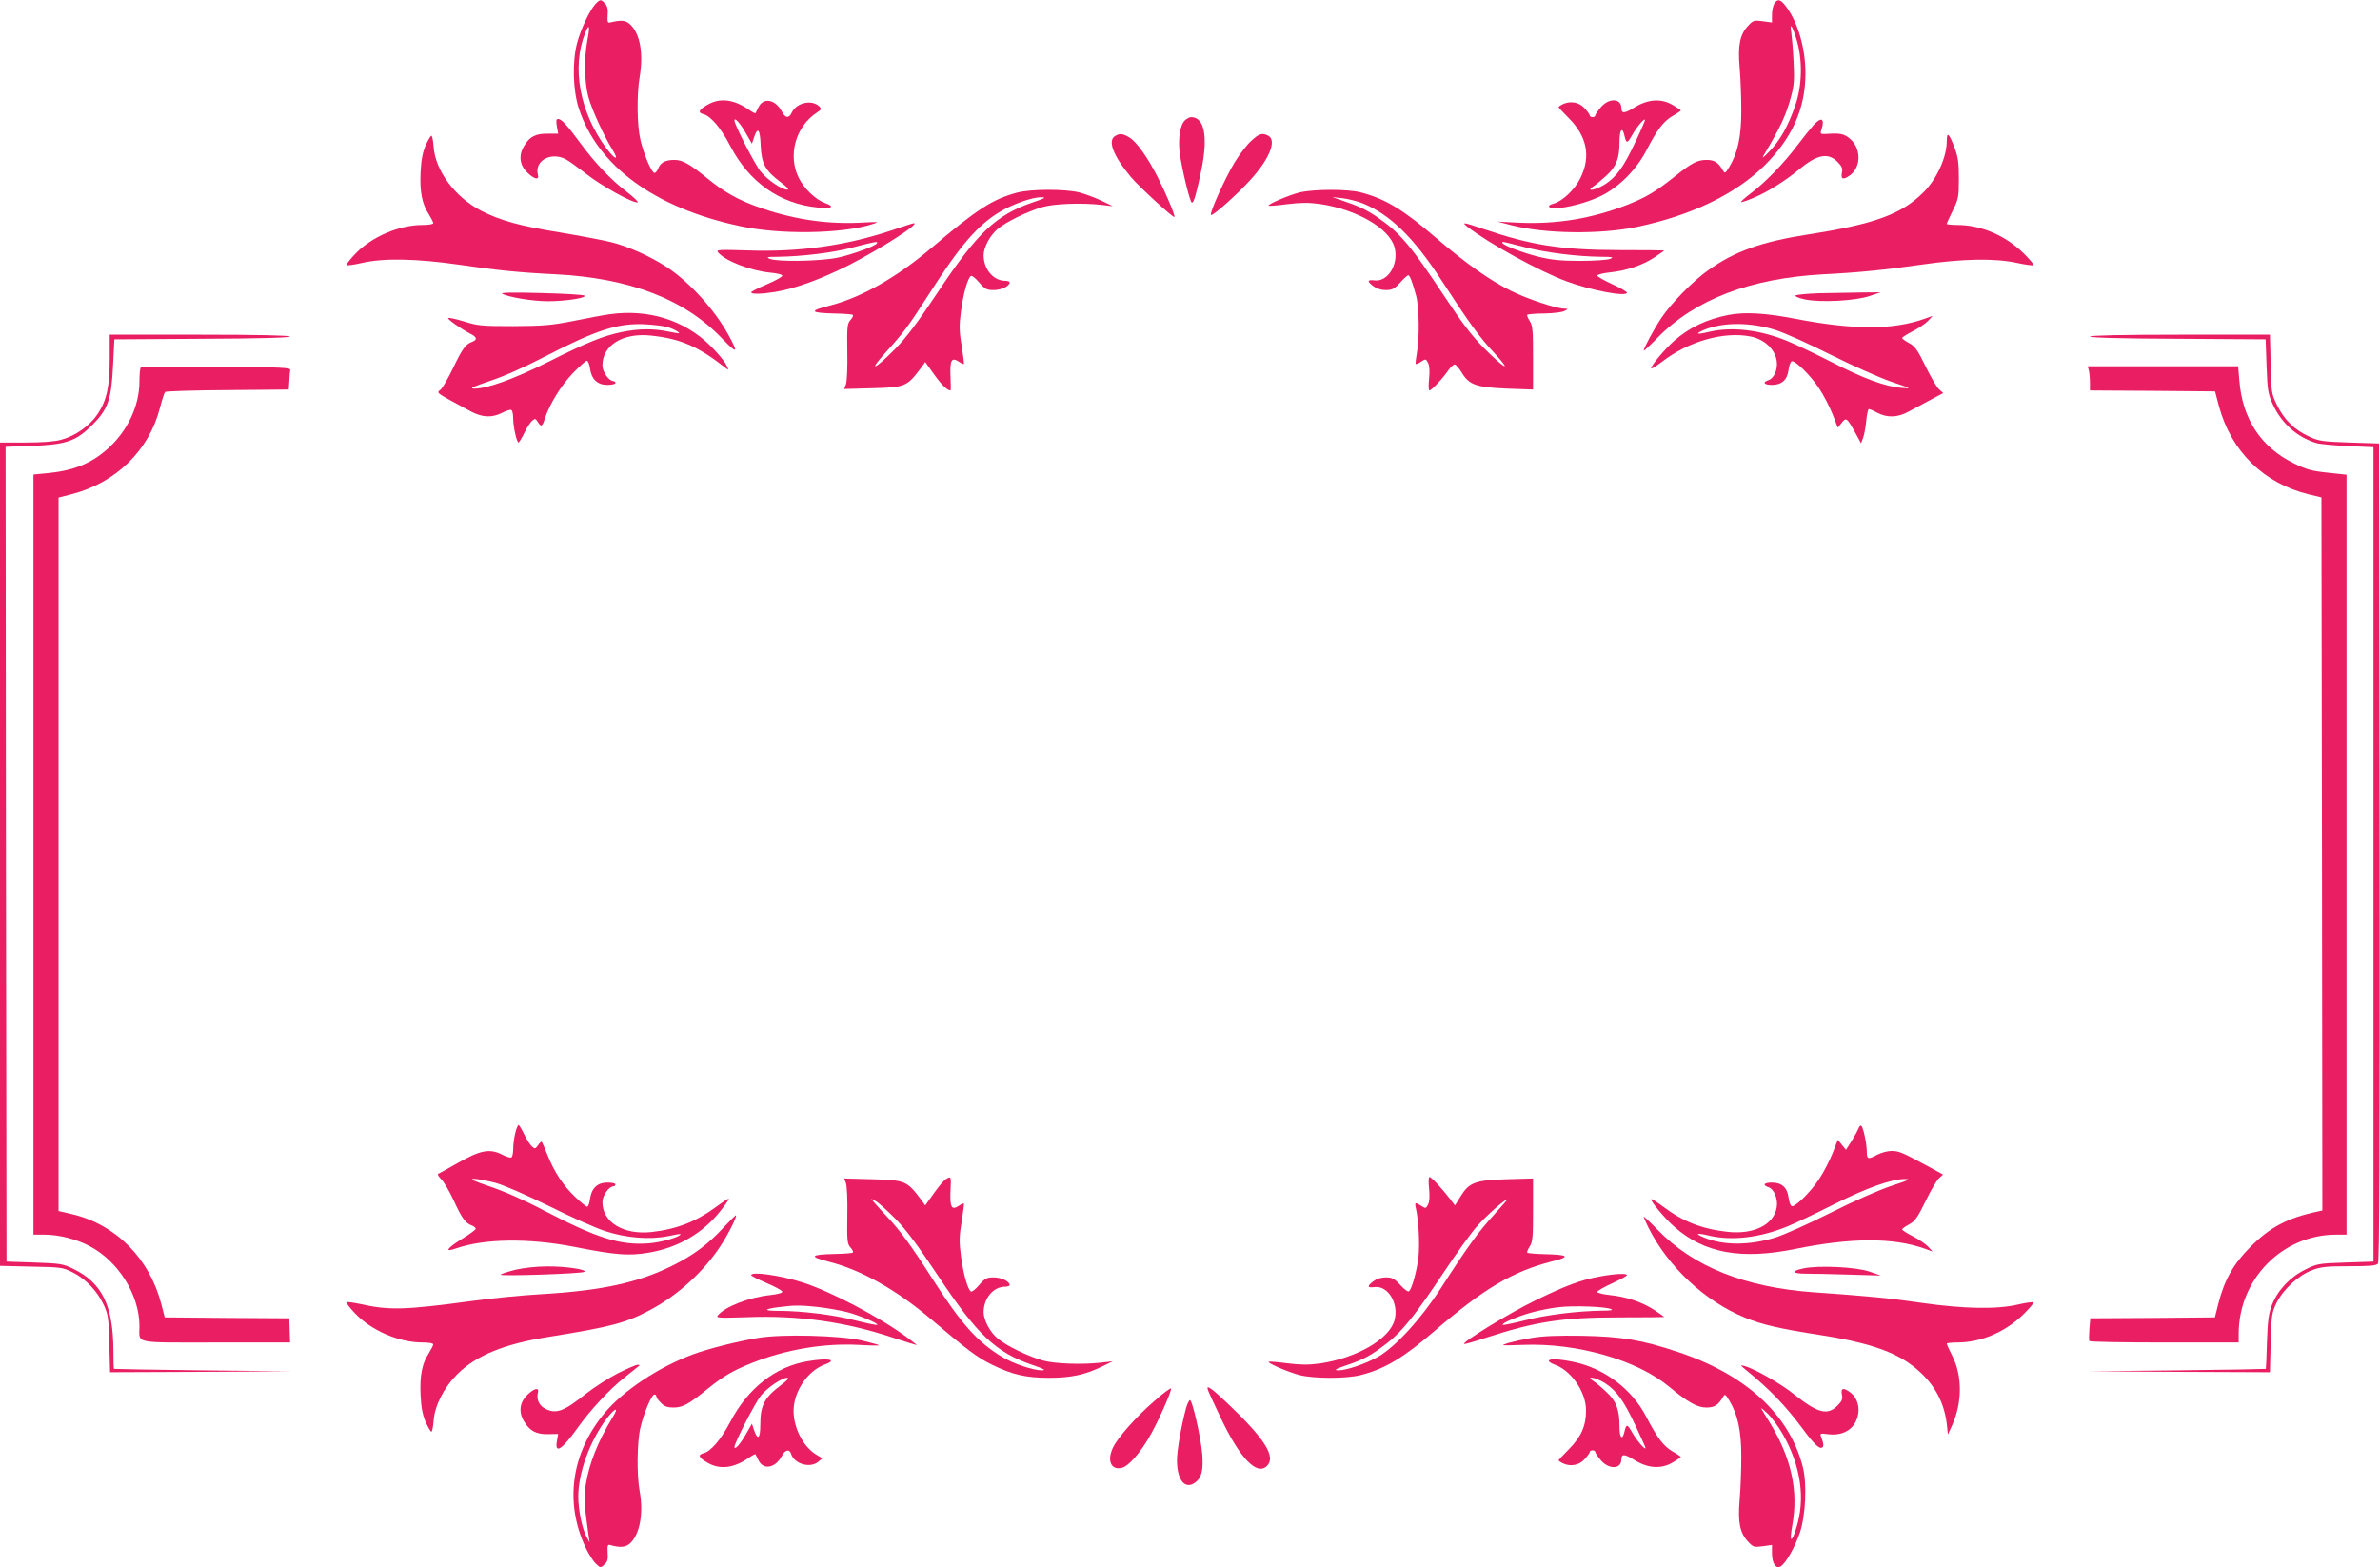 <?xml version="1.0" standalone="no"?>
<!DOCTYPE svg PUBLIC "-//W3C//DTD SVG 20010904//EN"
 "http://www.w3.org/TR/2001/REC-SVG-20010904/DTD/svg10.dtd">
<svg version="1.0" xmlns="http://www.w3.org/2000/svg"
 width="1280pt" height="843pt" viewBox="0 0 1280 843"
 preserveAspectRatio="xMidYMid meet">
<g transform="translate(0,843) scale(0.1,-0.1)"
fill="#e91e63" stroke="none">
<path d="M3202 8408 c-30 -33 -78 -133 -98 -208 -27 -102 -23 -255 9 -353 101
-310 408 -535 866 -633 216 -47 547 -42 711 10 43 13 40 14 -71 8 -184 -8
-367 21 -551 88 -104 38 -176 79 -263 150 -97 79 -134 100 -178 100 -48 0 -75
-14 -87 -46 -5 -13 -14 -24 -20 -24 -15 0 -58 100 -76 179 -18 75 -20 244 -4
336 21 126 3 229 -47 280 -27 27 -48 29 -113 14 -12 -3 -14 5 -12 39 3 31 -1
49 -14 63 -22 24 -26 24 -52 -3z m-43 -195 c-18 -94 -16 -225 5 -303 18 -67
84 -212 131 -287 37 -60 13 -53 -34 10 -143 192 -188 434 -114 619 22 56 27
39 12 -39z"/>
<path d="M9542 8410 c-6 -11 -12 -38 -12 -60 l0 -41 -50 7 c-46 6 -51 5 -78
-24 -45 -48 -56 -105 -46 -225 5 -56 9 -160 9 -232 0 -140 -19 -229 -66 -305
-20 -33 -23 -34 -33 -16 -24 42 -46 56 -86 56 -51 0 -79 -14 -174 -90 -103
-82 -156 -113 -261 -154 -187 -72 -372 -102 -569 -94 l-121 6 69 -18 c182 -48
481 -52 681 -10 290 61 525 174 682 327 151 149 223 309 223 498 0 137 -41
277 -106 362 -29 38 -44 41 -62 13z m120 -192 c33 -108 31 -245 -6 -353 -38
-111 -82 -190 -140 -249 -32 -34 -42 -41 -31 -22 92 154 123 220 150 326 14
52 16 89 11 180 -3 63 -9 132 -12 153 -10 60 4 43 28 -35z"/>
<path d="M3806 7867 c-48 -27 -55 -43 -23 -51 39 -9 96 -77 144 -170 102 -196
266 -312 471 -332 77 -7 95 4 39 24 -52 19 -113 78 -142 137 -59 121 -16 275
99 350 23 15 25 20 13 32 -40 40 -124 21 -149 -33 -15 -32 -34 -30 -53 6 -34
65 -98 78 -125 25 -8 -16 -16 -32 -17 -34 -2 -2 -20 8 -40 22 -78 53 -152 62
-217 24z m207 -156 l31 -54 11 33 c20 61 33 46 36 -43 5 -99 24 -134 109 -198
36 -27 46 -39 33 -39 -28 0 -105 52 -141 96 -31 37 -142 253 -142 276 0 20 32
-16 63 -71z"/>
<path d="M8611 7855 c-17 -20 -31 -40 -31 -45 0 -6 -7 -10 -15 -10 -8 0 -15 4
-15 9 0 5 -13 23 -29 40 -36 39 -96 41 -139 6 -2 -1 24 -29 56 -61 98 -99 119
-207 61 -323 -31 -63 -98 -125 -146 -137 -34 -9 -28 -24 10 -24 62 1 173 30
247 66 98 48 190 141 244 244 59 114 92 157 141 186 25 14 45 28 45 30 0 2
-20 15 -45 30 -62 36 -132 31 -205 -14 -53 -33 -70 -34 -70 -3 0 52 -65 56
-109 6z m184 -189 c-63 -135 -101 -187 -164 -228 -50 -31 -107 -41 -61 -10 14
9 46 36 71 59 53 49 69 92 69 182 0 63 15 82 26 34 11 -46 15 -47 41 -1 25 44
64 91 70 84 2 -2 -21 -56 -52 -120z"/>
<path d="M6371 7781 c-24 -24 -35 -94 -27 -169 10 -82 56 -272 66 -272 11 0
25 50 51 175 37 180 17 285 -55 285 -9 0 -25 -9 -35 -19z"/>
<path d="M2995 7750 l7 -39 -56 0 c-64 1 -97 -15 -126 -64 -32 -51 -26 -103
14 -143 38 -38 67 -45 59 -14 -20 75 69 125 149 84 16 -8 67 -45 112 -80 79
-63 254 -160 276 -152 5 1 -21 27 -59 56 -83 63 -171 155 -248 260 -73 99
-103 132 -121 132 -11 0 -12 -9 -7 -40z"/>
<path d="M9754 7758 c-16 -18 -56 -68 -88 -110 -71 -95 -172 -199 -249 -257
-32 -24 -56 -46 -53 -48 2 -2 32 8 67 23 73 30 171 92 244 152 96 81 156 93
207 42 25 -25 29 -36 24 -60 -7 -36 9 -39 47 -10 58 46 56 144 -4 194 -31 26
-52 31 -122 26 -37 -2 -39 -1 -31 22 19 61 1 72 -42 26z"/>
<path d="M5998 7699 c-43 -24 -11 -108 85 -222 44 -52 227 -220 233 -214 6 5
-42 120 -88 211 -54 107 -114 192 -153 216 -36 22 -52 24 -77 9z"/>
<path d="M6730 7673 c-23 -20 -62 -71 -88 -113 -52 -85 -139 -277 -129 -286 8
-8 143 112 214 191 101 111 140 210 94 235 -32 17 -49 12 -91 -27z"/>
<path d="M10470 7671 c0 -86 -53 -203 -125 -275 -118 -118 -263 -171 -615
-226 -257 -40 -400 -91 -544 -194 -83 -59 -198 -177 -251 -256 -41 -62 -95
-162 -95 -176 0 -3 33 27 73 68 204 209 501 322 897 343 181 9 331 24 525 52
222 32 394 35 513 9 46 -10 86 -15 89 -12 3 3 -21 31 -53 63 -97 96 -230 153
-356 153 -32 0 -58 3 -58 6 0 4 15 36 33 73 30 61 32 72 32 171 0 86 -4 116
-24 168 -29 76 -41 86 -41 33z"/>
<path d="M2289 7648 c-16 -39 -24 -78 -27 -145 -5 -105 8 -170 44 -225 13 -21
24 -42 24 -48 0 -6 -25 -10 -58 -10 -126 0 -275 -64 -363 -157 -28 -30 -49
-57 -46 -59 3 -3 41 2 84 12 115 27 295 23 518 -9 203 -30 332 -43 520 -52
401 -20 697 -134 899 -346 82 -85 89 -80 33 21 -75 136 -209 283 -330 363 -85
56 -210 113 -302 135 -44 11 -167 34 -274 52 -216 35 -322 64 -426 118 -139
73 -244 215 -253 343 -2 33 -8 59 -12 59 -4 0 -18 -24 -31 -52z"/>
<path d="M5470 7394 c-131 -35 -214 -88 -459 -296 -189 -161 -381 -269 -550
-312 -112 -28 -105 -39 27 -42 51 -1 95 -4 99 -8 3 -3 -2 -15 -13 -27 -17 -19
-19 -36 -17 -170 2 -82 -2 -160 -7 -175 l-10 -26 147 4 c185 5 190 7 272 117
l17 24 48 -67 c39 -55 71 -86 88 -86 2 0 2 33 0 73 -4 90 6 107 43 83 15 -10
28 -16 29 -14 2 2 -4 45 -12 97 -13 78 -14 110 -4 185 12 93 36 181 54 192 5
3 25 -12 44 -35 31 -36 41 -41 78 -41 40 0 86 21 86 41 0 5 -11 9 -25 9 -63 0
-115 63 -115 138 1 43 34 106 76 141 47 39 158 93 239 117 65 19 216 24 320
12 l60 -7 -60 29 c-33 16 -87 36 -120 45 -76 19 -260 19 -335 -1z m83 -53
c-196 -67 -297 -163 -509 -482 -108 -163 -171 -246 -229 -305 -111 -112 -149
-128 -55 -23 104 115 123 141 240 323 163 255 257 364 376 436 70 42 176 80
224 79 29 0 21 -5 -47 -28z"/>
<path d="M6989 7395 c-56 -14 -173 -64 -166 -71 2 -3 47 1 101 8 73 9 115 9
174 1 198 -29 375 -131 402 -233 24 -89 -34 -186 -106 -178 -41 5 -43 -4 -8
-31 17 -13 41 -21 67 -21 34 0 46 6 77 40 20 22 40 40 44 40 8 0 23 -39 42
-110 17 -64 19 -230 4 -309 -5 -30 -8 -56 -6 -58 2 -3 16 3 29 12 24 16 26 15
37 -6 8 -15 10 -44 6 -86 -4 -34 -3 -63 2 -63 10 0 73 66 101 108 12 17 28 32
34 32 7 0 24 -20 38 -43 40 -67 78 -80 244 -87 l140 -5 0 170 c0 149 -2 174
-18 199 -10 15 -16 30 -13 33 3 3 45 7 93 7 49 1 97 7 108 14 20 11 20 11 -1
12 -44 0 -202 53 -286 95 -115 57 -245 149 -398 280 -181 156 -279 216 -411
250 -71 19 -253 18 -330 0z m341 -59 c146 -60 272 -182 421 -411 154 -237 206
-309 288 -396 98 -107 53 -83 -59 30 -63 63 -120 138 -214 281 -181 273 -237
339 -366 427 -50 34 -96 56 -180 84 l-55 19 54 -6 c30 -3 80 -16 111 -28z"/>
<path d="M4789 7189 c-242 -80 -489 -115 -762 -106 -158 5 -177 4 -166 -9 38
-47 173 -99 279 -110 45 -4 69 -11 67 -18 -2 -6 -40 -27 -85 -46 -45 -19 -82
-38 -82 -42 0 -11 53 -10 129 2 107 18 245 68 394 143 171 87 395 231 350 226
-4 0 -60 -18 -124 -40z m-73 -68 c-10 -15 -129 -59 -212 -77 -91 -19 -324 -23
-364 -6 -21 9 -15 11 45 11 131 2 298 22 404 51 119 31 135 34 127 21z"/>
<path d="M7891 7211 c114 -89 388 -240 534 -294 131 -49 325 -85 325 -61 0 5
-36 26 -80 46 -44 20 -80 41 -80 46 0 5 30 13 68 17 88 9 175 38 240 81 28 19
52 35 52 37 0 1 -111 2 -247 2 -309 1 -468 26 -729 115 -104 35 -115 37 -83
11z m312 -111 c121 -30 274 -49 407 -51 63 0 71 -2 50 -11 -14 -6 -84 -11
-160 -11 -105 0 -155 5 -225 22 -85 21 -195 63 -195 75 0 8 -10 10 123 -24z"/>
<path d="M2700 6851 c32 -19 163 -41 248 -41 94 0 209 18 195 30 -4 5 -109 11
-233 14 -138 4 -219 3 -210 -3z"/>
<path d="M9785 6853 c-66 -2 -124 -8 -128 -12 -5 -5 16 -14 49 -21 84 -18 273
-8 349 18 l60 20 -105 -1 c-58 -1 -159 -3 -225 -4z"/>
<path d="M3280 6740 c-30 -4 -118 -20 -195 -36 -122 -24 -164 -27 -325 -28
-170 0 -192 2 -267 26 -46 14 -83 21 -83 17 0 -9 70 -58 118 -83 38 -19 41
-33 10 -45 -35 -13 -52 -38 -102 -142 -25 -52 -55 -104 -66 -114 -23 -20 -35
-11 159 -116 64 -35 116 -37 172 -9 22 12 44 18 49 15 6 -3 10 -24 10 -46 0
-45 19 -129 29 -129 3 1 17 23 30 50 13 28 32 57 42 66 16 15 19 14 31 -5 18
-29 25 -26 38 17 26 79 87 178 150 244 36 37 70 68 76 68 6 0 14 -18 17 -41 8
-59 40 -89 94 -89 24 0 43 5 43 10 0 6 -5 10 -10 10 -25 0 -60 50 -60 85 0
109 111 177 263 160 160 -17 256 -60 406 -179 10 -8 9 0 -4 24 -10 19 -48 65
-85 101 -139 137 -332 198 -540 169z m310 -69 c20 -6 44 -17 55 -25 16 -11 9
-11 -46 0 -85 18 -163 17 -256 -2 -101 -21 -185 -55 -402 -164 -181 -90 -321
-140 -390 -140 -28 1 -10 9 83 41 72 23 188 75 290 128 284 147 398 184 546
177 47 -3 101 -9 120 -15z"/>
<path d="M9295 6736 c-116 -23 -209 -67 -290 -138 -50 -44 -125 -133 -125
-149 0 -5 26 11 58 35 143 111 335 165 478 136 73 -15 128 -66 139 -128 8 -47
-13 -97 -45 -107 -33 -11 -22 -25 19 -25 53 0 83 26 90 80 3 24 11 45 17 47
18 6 101 -75 147 -145 25 -37 57 -100 73 -140 l28 -72 21 26 c24 31 28 28 75
-57 l29 -53 11 29 c6 16 14 58 17 92 3 35 10 63 14 63 5 0 26 -9 46 -20 53
-28 110 -26 169 7 27 15 79 43 117 63 l68 36 -22 20 c-12 10 -45 66 -73 124
-43 88 -57 108 -89 125 -20 11 -37 23 -37 27 0 4 26 21 58 37 31 16 68 41 81
55 l25 27 -42 -15 c-172 -61 -379 -61 -694 -1 -164 32 -274 38 -363 21z m255
-81 c47 -15 179 -74 294 -132 116 -58 262 -123 325 -145 113 -38 115 -39 58
-34 -87 7 -205 50 -377 139 -85 43 -191 94 -235 112 -148 61 -298 79 -420 51
-70 -17 -83 -13 -30 10 101 42 249 42 385 -1z"/>
<path d="M590 6502 c0 -152 -16 -225 -65 -299 -42 -63 -120 -118 -196 -138
-34 -10 -104 -15 -191 -15 l-138 0 0 -2214 0 -2214 168 -4 c159 -3 170 -4 223
-31 69 -34 132 -100 167 -175 24 -52 26 -71 30 -209 l4 -153 487 2 486 3 -475
5 c-261 3 -476 7 -477 8 -2 1 -3 44 -3 95 -1 244 -60 367 -216 443 -55 27 -69
29 -209 34 l-150 5 -3 2191 -2 2191 142 5 c184 7 236 25 324 112 85 85 103
137 112 320 l7 141 473 3 c303 1 472 6 472 12 0 6 -172 10 -485 10 l-485 0 0
-128z"/>
<path d="M11240 6620 c0 -6 169 -11 473 -12 l472 -3 5 -145 c5 -135 8 -149 36
-210 47 -98 127 -170 229 -202 16 -6 93 -13 170 -17 l140 -6 0 -2190 0 -2190
-150 -5 c-145 -5 -153 -6 -217 -38 -82 -40 -148 -111 -179 -190 -18 -46 -23
-83 -27 -199 -2 -79 -5 -144 -6 -145 0 -1 -215 -5 -476 -8 l-475 -5 486 -3
487 -2 4 158 c4 147 6 161 31 214 36 73 119 150 192 177 47 18 79 21 199 21
109 0 146 3 155 14 8 10 10 595 9 2212 l-3 2199 -160 5 c-145 5 -165 8 -216
32 -79 36 -133 89 -171 166 -32 65 -33 69 -36 224 l-4 158 -484 0 c-313 0
-484 -4 -484 -10z"/>
<path d="M757 6453 c-4 -3 -7 -37 -7 -74 0 -131 -64 -267 -170 -362 -89 -80
-186 -119 -328 -132 l-72 -7 0 -2044 0 -2044 58 0 c79 0 174 -24 246 -63 153
-81 266 -262 266 -429 0 -97 -40 -88 411 -88 l399 0 -2 65 -2 65 -335 2 -335
3 -18 70 c-64 247 -244 429 -480 485 l-73 17 0 1919 0 1918 70 18 c238 61 417
236 475 464 11 43 24 82 28 86 4 4 156 9 337 10 l328 3 3 45 c1 25 3 52 5 60
4 13 -46 15 -397 18 -220 1 -403 -1 -407 -5z"/>
<path d="M11234 6438 c3 -13 6 -42 6 -65 l0 -43 337 -2 336 -3 21 -80 c66
-243 241 -415 484 -474 l67 -16 3 -1917 2 -1918 -27 -6 c-163 -35 -254 -84
-359 -189 -92 -92 -141 -179 -173 -305 l-19 -75 -335 -3 -335 -2 -5 -58 c-2
-31 -3 -60 0 -64 2 -5 184 -8 404 -8 l399 0 0 48 c1 293 234 531 523 532 l57
0 0 2043 0 2044 -102 11 c-86 9 -115 17 -183 51 -175 86 -274 237 -291 440
l-7 81 -405 0 -404 0 6 -22z"/>
<path d="M2771 2336 c-6 -25 -11 -63 -11 -85 0 -22 -4 -43 -10 -46 -5 -3 -28
4 -51 16 -65 33 -116 23 -234 -44 -54 -31 -103 -58 -108 -60 -6 -2 2 -15 16
-29 15 -15 45 -66 67 -114 44 -96 63 -122 98 -135 13 -5 22 -14 20 -19 -2 -5
-34 -29 -72 -52 -82 -51 -99 -75 -36 -53 152 54 392 57 635 10 227 -45 297
-50 403 -32 158 26 293 105 387 225 25 31 45 60 45 64 0 5 -28 -13 -62 -38
-115 -85 -216 -124 -354 -140 -151 -16 -264 52 -264 161 0 35 35 85 60 85 5 0
10 5 10 10 0 6 -19 10 -43 10 -54 0 -86 -30 -94 -89 -3 -23 -10 -41 -15 -41
-5 0 -35 24 -66 54 -64 61 -112 134 -149 228 -14 35 -27 65 -29 67 -3 3 -12
-5 -20 -18 -15 -20 -17 -21 -33 -7 -10 9 -29 38 -42 66 -13 27 -27 49 -30 50
-4 0 -12 -20 -18 -44z m-108 -267 c48 -13 164 -64 291 -126 116 -58 251 -118
301 -134 112 -37 240 -47 338 -27 37 8 67 13 67 11 0 -15 -103 -45 -173 -50
-152 -11 -276 28 -562 177 -104 55 -218 105 -291 129 -88 30 -110 40 -85 41
19 0 70 -10 114 -21z"/>
<path d="M9996 2362 c-4 -10 -20 -40 -37 -67 l-31 -49 -22 27 -22 27 -28 -72
c-16 -40 -48 -103 -73 -140 -46 -70 -129 -151 -147 -145 -6 2 -14 23 -17 47
-7 54 -37 80 -90 80 -42 0 -52 -14 -18 -25 31 -10 53 -65 44 -111 -17 -92
-124 -144 -263 -129 -138 15 -241 55 -348 136 -35 26 -64 44 -64 39 0 -15 75
-104 125 -148 161 -142 359 -178 650 -119 300 61 526 62 695 2 l44 -16 -25 27
c-13 14 -50 39 -81 55 -32 16 -58 33 -58 37 0 4 17 16 37 27 32 17 46 37 89
125 28 58 61 114 73 124 l21 19 -82 45 c-137 74 -155 82 -195 82 -21 0 -55 -9
-76 -20 -50 -27 -57 -25 -57 15 0 44 -19 133 -30 140 -5 3 -11 -3 -14 -13z
m173 -311 c-66 -22 -204 -83 -325 -144 -115 -58 -247 -117 -294 -132 -143 -44
-281 -44 -387 0 -52 22 -38 26 32 9 122 -28 272 -10 420 51 44 18 157 72 250
119 173 87 308 135 380 135 33 0 21 -6 -76 -38z"/>
<path d="M5088 2089 c-10 -5 -39 -39 -65 -76 l-47 -66 -17 24 c-82 110 -87
112 -272 117 l-147 4 10 -26 c5 -15 9 -93 7 -175 -2 -134 0 -151 17 -170 11
-12 16 -24 13 -27 -4 -4 -48 -7 -99 -8 -131 -3 -139 -14 -29 -42 171 -43 363
-151 552 -312 196 -166 246 -203 323 -241 110 -54 183 -71 308 -71 117 0 193
16 283 60 l60 29 -60 -7 c-104 -12 -255 -7 -320 12 -81 24 -192 78 -239 117
-42 35 -75 98 -76 141 0 75 52 138 115 138 14 0 25 4 25 9 0 20 -46 41 -86 41
-37 0 -47 -5 -78 -41 -19 -23 -39 -38 -44 -35 -18 11 -42 99 -54 192 -10 75
-9 107 4 185 8 52 14 95 12 97 -1 2 -14 -4 -29 -14 -37 -24 -47 -7 -43 84 4
76 3 77 -24 61z m-273 -213 c58 -59 120 -142 229 -306 213 -320 311 -413 509
-481 62 -21 74 -28 51 -29 -48 0 -152 35 -216 73 -132 80 -219 178 -375 422
-109 171 -171 256 -240 329 -26 28 -57 62 -68 75 l-20 24 25 -13 c14 -7 61
-50 105 -94z"/>
<path d="M7686 2037 c4 -42 2 -71 -6 -86 -11 -21 -13 -21 -35 -7 -34 22 -38
20 -30 -13 15 -67 21 -191 14 -259 -8 -73 -34 -168 -50 -186 -5 -6 -24 7 -47
32 -33 36 -45 42 -79 42 -26 0 -50 -8 -67 -21 -35 -27 -33 -36 8 -31 72 8 130
-89 106 -178 -27 -102 -204 -204 -402 -233 -59 -8 -101 -8 -174 1 -54 7 -99
11 -101 8 -7 -7 105 -55 165 -71 77 -20 255 -20 331 0 130 33 231 94 401 241
258 222 418 317 623 369 106 26 96 37 -36 40 -48 1 -90 5 -93 8 -3 3 3 18 13
33 16 25 18 50 18 197 l0 169 -140 -4 c-170 -5 -203 -17 -249 -91 l-31 -50
-25 33 c-43 56 -102 120 -112 120 -5 0 -6 -28 -2 -63z m349 -140 c-85 -93
-145 -176 -285 -394 -108 -167 -246 -318 -340 -371 -69 -38 -169 -72 -212 -72
-26 1 -17 7 48 29 90 30 132 54 216 119 79 61 154 155 302 378 70 105 152 220
184 254 50 56 146 140 159 140 2 0 -30 -37 -72 -83z"/>
<path d="M3890 1827 c-81 -88 -160 -147 -270 -202 -185 -93 -383 -136 -705
-155 -104 -6 -271 -22 -370 -36 -370 -50 -452 -52 -608 -17 -38 8 -71 12 -74
10 -3 -3 18 -30 46 -60 88 -93 237 -157 363 -157 33 0 58 -4 58 -10 0 -6 -11
-27 -24 -48 -36 -55 -49 -120 -44 -225 3 -67 11 -106 27 -144 13 -29 27 -53
31 -53 4 0 10 26 12 59 6 81 55 178 127 250 101 101 252 163 491 201 335 54
414 74 547 145 149 79 289 207 380 347 43 66 88 157 81 162 -1 2 -32 -29 -68
-67z"/>
<path d="M8840 1886 c0 -4 12 -30 26 -59 107 -212 304 -396 520 -484 93 -38
190 -60 404 -93 228 -35 375 -81 472 -148 123 -85 191 -193 208 -329 l6 -58
23 50 c54 120 55 262 3 368 -18 35 -32 67 -32 71 0 3 26 6 58 6 126 0 259 57
356 153 32 32 56 60 53 63 -3 3 -41 -2 -84 -12 -114 -27 -294 -23 -518 9 -173
25 -271 35 -582 57 -371 27 -646 137 -840 338 -40 41 -73 72 -73 68z"/>
<path d="M2772 1601 c-40 -10 -76 -22 -80 -26 -9 -10 441 5 451 15 14 13 -103
30 -202 29 -56 0 -126 -8 -169 -18z"/>
<path d="M9698 1608 c-67 -14 -60 -28 15 -28 35 0 140 -2 233 -5 l169 -5 -60
21 c-70 25 -277 35 -357 17z"/>
<path d="M4040 1572 c0 -4 37 -23 82 -42 45 -19 83 -40 85 -46 3 -7 -21 -14
-64 -19 -114 -12 -243 -62 -282 -109 -12 -14 4 -15 155 -10 278 11 531 -25
786 -110 70 -23 128 -41 128 -40 0 2 -24 21 -54 43 -148 109 -411 247 -563
295 -121 38 -273 59 -273 38z m365 -172 c50 -6 116 -18 148 -26 67 -17 173
-62 165 -69 -3 -3 -56 8 -119 24 -116 30 -287 51 -413 51 -81 0 -81 9 1 20 86
11 119 11 218 0z"/>
<path d="M8605 1565 c-105 -19 -184 -49 -350 -130 -137 -67 -391 -222 -381
-233 3 -2 53 12 113 32 272 89 416 111 726 111 130 0 237 1 237 2 0 2 -24 18
-52 37 -65 43 -152 72 -240 81 -38 4 -68 12 -68 17 0 5 36 26 80 46 44 20 80
40 80 44 0 11 -64 8 -145 -7z m58 -175 c16 -6 2 -9 -48 -9 -131 -2 -298 -22
-414 -52 -63 -16 -117 -27 -119 -24 -8 8 79 45 154 66 43 12 110 25 149 29 79
9 246 3 278 -10z"/>
<path d="M4080 1235 c-110 -18 -274 -59 -356 -90 -184 -69 -373 -195 -472
-314 -180 -216 -217 -481 -102 -725 16 -34 41 -73 55 -86 24 -23 25 -23 46 -4
16 14 20 28 17 64 -2 36 0 44 12 41 58 -17 90 -13 115 15 48 52 66 161 45 275
-16 83 -14 265 4 340 18 79 61 179 75 179 6 0 11 -5 11 -10 0 -6 11 -22 25
-35 18 -19 35 -25 67 -25 50 0 82 18 183 100 85 69 137 99 237 139 182 73 388
108 576 98 63 -4 113 -4 110 -2 -3 3 -45 14 -94 26 -117 27 -427 35 -554 14z
m-785 -427 c-80 -131 -127 -250 -145 -365 -11 -66 -8 -102 15 -268 l6 -40 -15
27 c-24 41 -46 145 -46 219 0 127 61 296 151 417 47 62 71 69 34 10z"/>
<path d="M8240 1235 c-47 -8 -105 -21 -130 -28 -43 -14 -39 -14 80 -10 290 12
614 -81 787 -225 100 -83 151 -112 200 -112 43 0 64 13 89 56 10 18 13 17 33
-16 47 -76 66 -165 66 -305 0 -71 -4 -176 -9 -232 -10 -120 1 -177 46 -225 27
-29 32 -30 78 -24 l50 7 0 -44 c0 -55 21 -87 47 -71 27 16 77 104 103 181 31
93 39 262 16 353 -72 282 -306 498 -675 620 -189 63 -299 82 -511 86 -129 2
-211 -1 -270 -11z m1348 -518 c98 -172 123 -349 72 -507 -26 -83 -37 -74 -21
16 34 184 -4 360 -119 550 -24 38 -45 74 -48 79 -3 6 13 -7 35 -28 22 -21 59
-71 81 -110z"/>
<path d="M4343 1109 c-173 -29 -321 -145 -416 -327 -51 -96 -104 -158 -144
-168 -32 -8 -25 -24 23 -51 65 -38 139 -29 217 24 20 14 38 24 40 22 1 -2 9
-17 17 -34 27 -53 91 -40 125 25 18 34 41 39 50 10 17 -53 101 -78 145 -42
l23 19 -35 21 c-69 43 -120 143 -120 234 0 104 76 217 169 250 71 26 17 36
-94 17z m-141 -127 c-91 -68 -113 -110 -113 -215 0 -75 -14 -86 -34 -27 l-11
33 -31 -54 c-31 -55 -63 -91 -63 -71 0 22 112 239 142 276 36 44 113 96 141
96 13 0 4 -12 -31 -38z"/>
<path d="M8330 1111 c0 -5 14 -14 31 -20 89 -31 169 -147 169 -246 0 -84 -26
-142 -92 -209 -32 -32 -58 -60 -56 -61 43 -35 103 -33 139 6 16 17 29 35 29
40 0 5 7 9 15 9 8 0 15 -4 15 -10 0 -5 14 -25 31 -45 44 -50 109 -46 109 6 0
31 17 30 70 -3 73 -45 143 -50 205 -14 25 15 45 28 45 30 0 2 -20 16 -45 30
-49 29 -82 73 -141 186 -77 149 -224 260 -389 295 -80 17 -135 19 -135 6z
m301 -119 c63 -41 101 -93 164 -227 30 -64 55 -119 55 -122 0 -15 -45 37 -70
80 -29 50 -33 51 -44 5 -11 -47 -26 -31 -26 28 0 93 -17 138 -69 186 -25 24
-57 51 -71 60 -46 31 11 21 61 -10z"/>
<path d="M3324 1045 c-49 -25 -125 -74 -169 -108 -124 -99 -164 -114 -225 -82
-31 16 -46 51 -37 85 8 31 -21 24 -59 -14 -40 -40 -46 -92 -14 -143 30 -49 64
-67 127 -66 l55 1 -7 -39 c-12 -71 27 -46 111 71 68 96 174 210 253 272 42 33
78 62 80 64 2 2 -2 4 -10 4 -8 0 -55 -20 -105 -45z"/>
<path d="M9389 1063 c127 -103 212 -191 306 -317 62 -84 90 -110 105 -101 10
6 8 22 -8 64 -4 11 3 13 37 8 82 -11 143 25 162 95 13 49 -2 100 -38 128 -38
29 -54 26 -47 -10 5 -24 1 -35 -24 -60 -54 -54 -106 -40 -232 60 -71 58 -216
140 -270 154 -22 6 -21 4 9 -21z"/>
<path d="M6207 894 c-96 -83 -197 -197 -221 -249 -34 -71 -10 -124 48 -109 34
8 94 75 144 160 46 77 124 252 120 266 -2 5 -43 -25 -91 -68z"/>
<path d="M6497 953 c3 -10 34 -76 68 -148 104 -219 195 -313 249 -259 50 50
-12 147 -218 342 -87 82 -111 97 -99 65z"/>
<path d="M6379 858 c-26 -97 -49 -227 -49 -281 0 -107 43 -161 98 -120 35 26
44 64 38 152 -7 86 -53 291 -66 291 -5 0 -14 -19 -21 -42z"/>
</g>
</svg>
